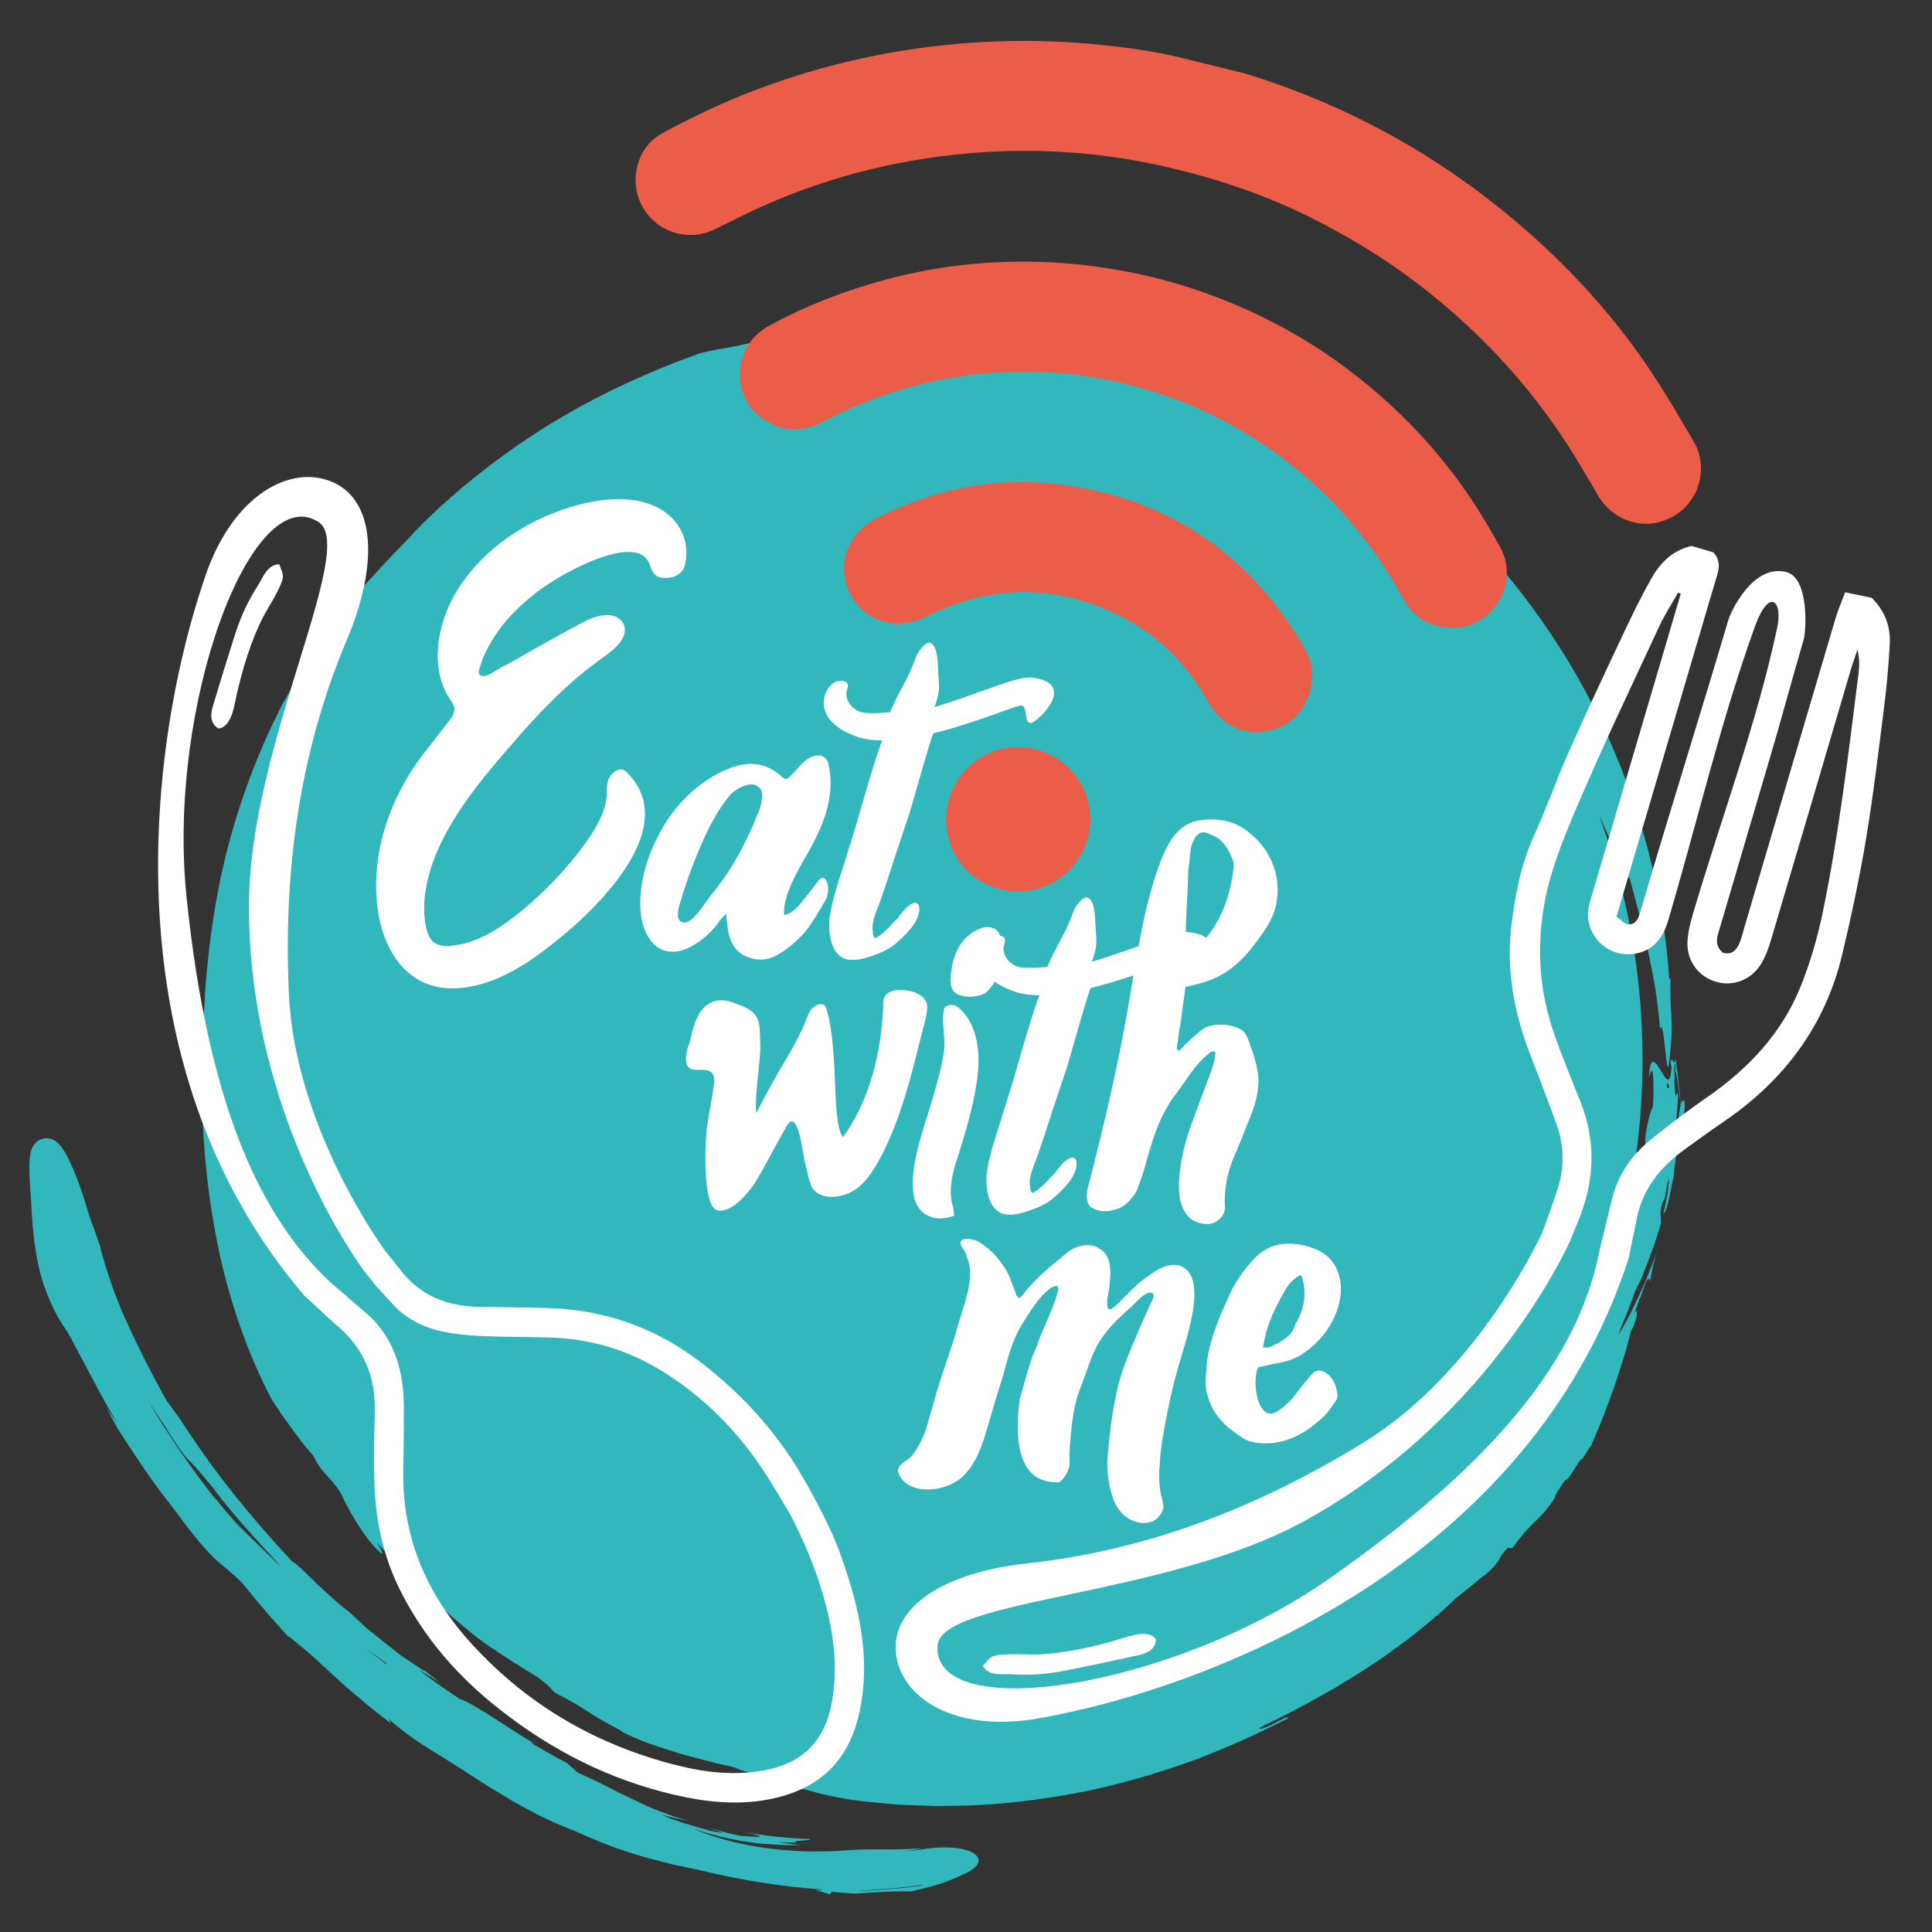 <?xml version="1.0" encoding="utf-8"?>
<!-- Generator: Adobe Illustrator 25.2.1, SVG Export Plug-In . SVG Version: 6.00 Build 0)  -->
<svg version="1.1" baseProfile="basic" id="Layer_1" 
	 xmlns="http://www.w3.org/2000/svg" xmlns:xlink="http://www.w3.org/1999/xlink" x="0px" y="0px" viewBox="0 0 283.46 283.46"
	 xml:space="preserve">
<rect x="0" y="0" width="283.46" height="283.46" fill="#333333" stroke="none"/>
<style type="text/css">
	.st0{fill:#31B7BC;}
	.st1{fill:#EB5D48;}
	.st2{fill:#FFFFFF;}
</style>
<g>
	<g>
		<path class="st2" d="M247.09,166.7c-0.06,0.13-0.13-0.23-0.2-0.89C247,166.96,247.06,167.51,247.09,166.7z"/>
		<path class="st0" d="M245.7,165.24c0.05,0.23,0.1,0.35,0.14,0.39c-0.02-0.16-0.05-0.36-0.07-0.57
			C245.75,165.12,245.73,165.2,245.7,165.24z"/>
		<path class="st0" d="M246.89,165.81c-0.02-0.26-0.05-0.55-0.07-0.86c0,0.01,0,0.02,0,0.02
			C246.84,165.29,246.87,165.57,246.89,165.81z"/>
		<path class="st0" d="M246.91,161.57c-0.12-0.11-0.22,0.12-0.32,0.51c-0.03-0.43-0.06-0.87-0.1-1.3c-0.34-3.08-0.67-6.02-0.7-5.29
			c-0.06,0.45-0.14,0.48-0.23,0.39c-0.03-0.2-0.08-0.3-0.16-0.25c-0.12-0.21-0.23-0.35-0.29,0.28l0.13,0.59
			c-0.14,3.04-0.84,1.82-1.56,0.6c-0.77-1.3-1.57-2.58-1.75,1.05c0.38-1.52,0.54-1.26,0.61-0.22c0.06,1.05,0.09,2.88-0.03,4.49
			c-0.26,0.3-0.68,1.7-1.06,3.98c-0.2,1.98,0.1,1.19,0.22,1.59c-0.29,1.08-0.68,3.17-1,2.84c0.2,1.6-0.69,2.4-0.86,4.25
			c-0.1,1.65,0.2-0.08,0.19,1.11c-0.57,2.4-1.38,5.76-2.04,7.61c-0.34,0.42-0.95,1.4-1.36,1.59c0.14-0.47,0.28-0.93,0.42-1.4
			c0.08,0.13,0.21-0.07,0.55-1.41c-0.1,0.11-0.17,0.18-0.23,0.21c2.37-8.71,3.65-17.86,3.65-27.32c0-12.58-2.24-24.64-6.35-35.79
			c0.09,0.19,0.19,0.39,0.28,0.58c0.83,1.96,1.74,3.75,2.39,5.29c0.68,1.53,1.3,2.73,1.83,3.43c0.58,2.28,1.13,4.2,1.57,5.97
			c0.4,1.78,0.83,3.37,1.18,4.98c0.31,1.61,0.66,3.22,0.96,5c0.23,1.79,0.55,3.76,0.71,6.08c0.29-1.22,0.54,1.04,0.76,3.04
			c0.24,2.02,0.35,3.64,0.61,1.42c0.76-6.28-0.04-6.6,0.18-11.97l-0.19,0.18c-0.85-12.44-4.05-24.79-9.32-36.29
			c-5.28-11.5-12.75-22.06-21.86-31.09c-6.35-5.74-13.42-11.21-21.21-15.72l-2.92-1.69l-3-1.55c-1.98-1.08-4.08-1.93-6.12-2.89
			c-4.16-1.74-8.38-3.31-12.67-4.46c-4.6-1.33-9.41-2.2-14.24-2.91c-2.43-0.25-4.84-0.6-7.27-0.69c-1.21-0.06-2.42-0.15-3.63-0.19
			c-1.21-0.01-2.41-0.01-3.6-0.02c-9.57-0.02-18.75,1.45-26.59,3.54c-0.93,0.27-1.81,0.45-2.65,0.65c-0.83,0.21-1.63,0.37-2.42,0.52
			c-0.79,0.14-1.57,0.27-2.35,0.41c-0.78,0.15-1.56,0.33-2.37,0.53c-7.07,2.51-14.9,6-22.35,10.61
			c-7.43,4.63-14.52,10.28-20.32,16.41c0.22-0.23,0.44-0.44,0.6-0.57c-1.54,1.63-3.03,3.11-4.41,4.6c-1.34,1.52-2.74,2.89-3.97,4.41
			c-1.26,1.49-2.54,2.96-3.71,4.59c-0.59,0.81-1.2,1.63-1.81,2.47c-0.56,0.88-1.14,1.78-1.73,2.7c0.18,0.06-0.55,1.21-0.82,1.82
			c-0.19,0.11-0.71,0.91-1.48,2.22c-0.38,0.66-0.82,1.45-1.33,2.34c-0.45,0.92-0.95,1.95-1.5,3.07c-2.13,4.48-4.5,10.56-6.19,16.87
			c-1.72,6.3-2.71,12.8-3.21,17.87c-0.11,1.27-0.25,2.45-0.33,3.52c-0.06,1.07-0.11,2.03-0.16,2.85c-0.11,1.64-0.19,2.75-0.25,3.13
			c0.01,0.9,0.02,1.83,0.03,2.78c-0.41,9.12,0.17,18.49,1.85,27.42c1.63,8.93,4.56,17.34,8.26,24.4c0.48,0.73,0.97,1.47,1.47,2.22
			c0.53,0.73,1.06,1.46,1.58,2.18c0.53,0.71,1.04,1.41,1.54,2.07c0.53,0.64,1.04,1.24,1.53,1.79c0.61,1.27,1.11,1.94,1.72,2.61
			c0.62,0.67,1.31,1.38,2.24,2.77c1.83,3.94,3.85,6.74,5.06,8.04c1.2,1.32,1.53,1.21,0.31-0.66c4.76,5.17,9.81,10.11,14.75,13.94
			c2.32,1.73,4.76,3.27,7.23,4.81c2.16,1.21,3.17,2.18,4.03,3.18c5.63,2.95,3.76,2.44,9.67,5.57c0.3,0.3,1.44,0.83,2.99,1.47
			c1.55,0.65,3.58,1.24,5.58,1.9c2.03,0.58,4.09,1.09,5.74,1.52c1.67,0.36,2.93,0.65,3.37,0.83l-1.07-0.21
			c0.92,0.27,1.8,0.55,2.64,0.84c0.85,0.25,1.68,0.5,2.49,0.74c0.8,0.26,1.59,0.51,2.36,0.75c0.77,0.25,1.55,0.44,2.32,0.66
			c3.08,0.9,6.21,1.63,9.98,2.01c1.31,0.12,2.63,0.25,3.96,0.37c1.33,0.09,2.67,0.12,4.01,0.17l2.02,0.07l2.03-0.03
			c1.35-0.04,2.71-0.03,4.07-0.11c5.44-0.28,10.88-1.04,16.2-2.11c5.32-1.14,10.48-2.68,15.42-4.45c4.91-1.86,9.58-3.95,13.93-6.21
			c-0.12-0.64-3.78,2.09-4.35,1.46c5.18-2.47,10.27-5.21,15.16-8.34c1.2-0.81,2.45-1.56,3.62-2.42l3.52-2.58
			c2.27-1.83,4.54-3.67,6.63-5.71c1.67-1.3,3.63-3.01,4.46-3.56c1.39-1.27,1.67-1.77,1.89-2.15c0.21-0.39,0.32-0.69,1.25-1.7
			l0.67,0.08c1.17-1.65,2.13-2.76,3.19-3.77c1.06-1.01,2.06-2.04,3.06-3.67c-0.08-0.3,0.73-1.43,1.49-2.55
			c0.53,0.27,2.21-3.53,2.57-3.07l-0.02-0.06c0.46-0.68,0.71-1.21,1.3-2.02c0.15-0.36,0.63-1.47,1.26-2.96
			c0.62-1.49,1.3-3.4,2.01-5.28c0.65-1.91,1.23-3.83,1.72-5.35c0.43-1.54,0.71-2.71,0.8-3.09l0.36-0.64
			c0.79-1.99,0.61-3.03,0.12-1.88l0.88-2.48l-0.06,0.3l0.87-2.47c0.21-0.44,0.61-0.89,0.66-0.09c0.21-1.49,0.56-3.13,1.07-4.53
			c-0.76,1.94-1.53,4.12-2.56,6.23c-0.5,1.06-0.98,2.13-1.5,3.16c-0.56,1.01-1.1,1.99-1.63,2.94c0.23-0.85,0.7-1.98,1.2-3.13
			c0.46-1.16,0.91-2.34,1.19-3.25c0.27-0.51,0.6-1.16,0.94-1.9c0.31-0.76,0.64-1.61,0.99-2.51c0.33-0.9,0.71-1.84,1.02-2.78
			c0.3-0.95,0.59-1.89,0.86-2.76c0.13-0.8-0.33-1.46,0.27-3.19c0.61-0.79,0.35-2.03,0.94-3.46c-0.08,1.76-0.45,3.43-0.84,5.15
			c0.64-0.17,1.14-4.17,1.55-5.53c-0.06-0.67,0.55-4.05,0.65-6.21c0.29,0.65,0.4-0.29,0.55-1.36c-0.02-0.3-0.05-0.62-0.08-0.96
			c0.03,0.33,0.05,0.64,0.08,0.94c0.08-0.56,0.16-1.15,0.29-1.57C247.28,161.93,247.14,160.99,246.91,161.57z M244.55,159.42
			c0.03-0.78,0.17-0.62,0.34,0.04c0.01,0.02,0.01,0.06,0.02,0.08C244.77,159.71,244.63,159.69,244.55,159.42z M245.84,165.63
			c0.02,0.16,0.04,0.3,0.06,0.39c-0.06,0.29-0.12,0.58-0.2,0.87c-0.04-0.54-0.05-1.49-0.01-2.46c0.03,0.22,0.05,0.43,0.08,0.62
			c0.26-0.78,0.4-3.27,0.42-4.67c-0.22-0.02-0.26,0.49-0.36,0.44c-0.07-0.45-0.11-1.08-0.15-1.7c0-0.2-0.01-0.4-0.02-0.6l0.05-0.37
			c-0.04-0.43-0.05-0.91-0.07-1.34c0.02-0.32,0.06-0.61,0.15-0.84c0.08,0.32,0.01,1.01-0.01,1.5c0.02-1.08,0.52,1.8,0.8,4.7
			C246.3,163.39,246.1,165.88,245.84,165.63z"/>
		<path class="st0" d="M135.46,271.31c-0.85,0.14-1.7,0.22-2.56,0.28c1.01-0.14,1.88-0.3,2.53-0.47c-3.15,0.36-6.28,0.14-9.37,0.25
			c-1.56,0.06-3.04,0.22-4.53,0.25c-1.48,0-2.94,0.07-4.38-0.04c-5.74-0.26-11.02-1.42-15.37-3.24c4.18,1.33,6.5,1.71,8.55,1.99
			c1.03,0.18,2.01,0.2,3.14,0.28c0.57,0.03,1.17,0.09,1.84,0.1c0.67,0,1.41,0.01,2.25,0.01c-1.17-0.15-2.33-0.23-3.48-0.47
			c0.95,0.1,1.9,0.08,2.85,0.1c-1.43-0.31,2.32-0.26,1.89-0.53c-3.4-0.14-6.81-0.45-10.16-1.15c5.39,1.17,1.79,0.77,0.14,0.71
			c-0.88-0.15-1.75-0.37-2.61-0.6l-2.59-0.67c1.18,0.4,4.38,1.26,0.54,0.48c-2.07-0.62-4.88-1.31-7.07-2.32
			c1.39,0.35,2.79,0.68,4.2,0.91c-1.6-0.35-3.04-0.89-4.43-1.42c-1.4-0.5-2.7-1.14-3.99-1.77c-0.65-0.31-1.3-0.62-1.95-0.93
			c-0.65-0.33-1.3-0.67-1.96-1.01c-1.33-0.68-2.74-1.29-4.23-2.01l-1.54-1.38c-1.84-0.92-3.61-2.01-5.41-3.03l0.69,0.21
			c-2.15-1.24-4.21-2.64-6.29-3.98c-3.42-2.14-4.01-2.35-4.71-2.59c-2.6-1.71-5.04-3.49-6-4.31l3.1,1.9l-2.64-2.05
			c1.79,1.43-2.37-1.49-3.08-1.91c-5.86-4.69-4.24-3.26-7.65-6.44c-0.97-0.72-1.93-1.55-2.84-2.39c-0.91-0.83-1.81-1.62-2.55-2.38
			c-1.5-1.49-2.63-2.54-2.85-2.51c-3.01-3.22-5.99-6.65-8.79-10.15c-2.78-3.52-5.35-7.13-7.61-10.63l-2.15-2.99
			c-2.41-4.33-3.99-7.54-5.52-10.82c-0.37-0.83-0.74-1.65-1.11-2.51c-0.34-0.86-0.69-1.75-1.05-2.68c-0.36-0.93-0.65-1.93-1.01-2.98
			c-0.35-1.06-0.67-2.27-1.06-3.53l0.35,0.77c-0.64-1.83-1.28-3.65-1.96-5.47c-0.54-1.93-1.07-3.55-1.64-5.04
			c-0.29-0.75-0.57-1.46-0.89-2.17c-0.32-0.71-0.65-1.4-1.13-2.19c-0.13-0.2-0.27-0.41-0.46-0.65c-0.12-0.14-0.2-0.24-0.36-0.39
			c-0.1-0.09-0.2-0.17-0.3-0.25l-0.16-0.12c-0.09-0.06-0.21-0.11-0.31-0.16c-0.11-0.05-0.22-0.09-0.34-0.13l-0.17-0.05
			c-0.07-0.01-0.18-0.03-0.27-0.03c-0.37-0.02-0.81,0.04-1.09,0.19c-0.28,0.12-0.63,0.39-0.75,0.55c-0.12,0.14-0.24,0.3-0.33,0.47
			c-0.14,0.25-0.21,0.46-0.27,0.65c-0.04,0.16-0.09,0.33-0.11,0.47c-0.18,1.09-0.15,1.92-0.13,2.85c0.07,1.86,0.26,3.69,0.35,6.02
			c0.17,2.48,0.42,4.69,0.79,6.61c0.37,1.92,0.87,3.54,1.4,4.89c1.05,2.71,2.12,4.4,3.07,5.76c2.34,4.25,5.04,9.69,7.32,13.4
			c-0.56-0.76-1.09-1.55-1.63-2.33c0.56,1.07,1.13,2.14,1.72,3.19c1.69,2.63,2.63,3.99,3.67,5.56c1.07,1.55,2.28,3.3,4.8,6.5
			c1.65,2.25,2.88,3.82,3.86,4.93c0.97,1.13,1.66,1.83,2.26,2.35c1.19,1.04,1.86,1.47,3.56,3.12c1.11,1.38,2.23,2.75,3.4,4.09
			c1.14,1.36,2.33,2.68,3.53,3.99l-0.09-0.24c2.42,2.03,3.39,2.75,5.03,4.35c1.71,1.51,4.07,3.93,9.98,8.48l-0.33-0.68
			c3.75,3.34,5.8,4.21,11.19,7.7c0.67,0.41,1.66,1.08,2.87,1.86c1.23,0.75,2.67,1.62,4.16,2.53c1.54,0.84,3.14,1.73,4.7,2.49
			c1.58,0.73,3.09,1.39,4.39,1.87c2.58,1.16,4.86,2.13,7.01,2.82c2.13,0.76,4.12,1.27,6.06,1.76c0.48,0.12,0.96,0.25,1.44,0.37
			l1.46,0.3c0.89,0.19,1.8,0.38,2.71,0.58c5.58,1.36,11.38,2.3,17.4,2.75c0.11,0.04,0.21,0.07,0.29,0.11
			c-0.35-0.02-0.7-0.02-1.05-0.06c0.7,0.25,1.41,0.45,2.12,0.68l0.29-0.38c0.87,0.08,1.84,0.16,2.85,0.23
			c0.25,0.01,0.51,0.06,0.8,0.02l0.77-0.05l1.55-0.1c2.07-0.14,4.08-0.2,5.6-0.15c2.55-0.56,5.12-1.22,7.44-2.38
			C146.44,272.93,142.56,270.17,135.46,271.31z M38.4,227.14c-0.76-0.75-1.42-1.37-2.08-2.01c-0.67-0.63-1.33-1.29-2.06-2.12
			c-0.73-0.84-1.62-1.79-2.59-3.13c0.22,0.33,0.2,0.35,0.02,0.16c-3.81-4.8-7.16-9.73-9.99-14.59c0.85,1.34,1.7,2.63,2.55,3.86
			c0.98,1.71,1.74,2.73,2.25,3.47c0.53,0.73,0.88,1.13,1.25,1.5c0.36,0.37,0.72,0.71,1.25,1.31c0.53,0.6,1.23,1.47,2.37,2.84
			c1.31,1.83,3.3,4.18,5.21,6.31c1.9,2.14,3.73,4.03,4.57,5.13C40.06,228.73,39.16,227.89,38.4,227.14z M56.73,244.21
			c-1-0.77-2.02-1.56-3.04-2.37c1.05,0.77,2.08,1.51,3.06,2.23C56.67,244.07,56.68,244.12,56.73,244.21z M130.75,277.14
			c-1.85,0.16-3.73,0.29-4.95,0.32l0.33-0.04c2.31-0.18,4.63-0.31,6.94-0.58c0.79-0.09,1.51-0.19,2.2-0.3l0.17,0.05
			C134.4,276.78,132.6,277,130.75,277.14z M137.68,276.09c1-0.22,1.86-0.45,2.58-0.7C139.44,275.68,138.57,275.91,137.68,276.09z"/>
	</g>
	<g>
		<g>
			<path class="st1" d="M182.57,10.75c15.15,4.64,28.7,12.13,40.68,22.46c7.75,6.69,14.51,14.27,20.04,22.91
				c1.82,2.84,3.5,5.77,5.22,8.68c2.59,4.38,0.29,10.78-5.64,11.92c-3.23,0.63-6.63-0.99-8.41-4.02c-1.48-2.51-2.92-5.06-4.51-7.5
				c-5.94-9.16-13.32-16.98-21.99-23.61c-4.92-3.76-10.19-6.94-15.71-9.7c-6.53-3.26-13.42-5.58-20.5-7.26
				c-9.85-2.33-19.87-3.03-29.95-2.11c-11.03,1.01-21.61,3.79-31.65,8.53c-1.76,0.83-3.49,1.73-5.24,2.58
				c-4.13,2-8.92,0.34-10.9-3.8c-1.71-3.57-0.5-8.31,3.17-10.29c2.97-1.6,5.99-3.12,9.08-4.46c8.01-3.48,16.33-5.96,24.94-7.44
				c9.57-1.65,19.19-2.06,28.85-1.2c4.55,0.41,9.08,1,13.53,2.1C176.57,9.29,179.57,10.02,182.57,10.75z"/>
		</g>
		<g>
			<path class="st1" d="M108.86,52.67c0.64-2.2,2.01-3.79,4.02-4.89c5.4-2.95,11.1-5.15,17.04-6.75c7.39-1.99,14.92-2.84,22.57-2.61
				c4.58,0.13,9.1,0.68,13.6,1.58c4,0.8,7.91,1.92,11.71,3.33c7.87,2.92,15.13,6.97,21.71,12.22c6.4,5.1,11.92,11.02,16.45,17.84
				c1.48,2.24,2.86,4.56,4.15,6.91c1.61,2.94,1.19,6.43-1,8.97c-2.24,2.6-5.16,3.36-8.39,2.51c-2.1-0.55-3.73-1.89-4.81-3.88
				c-1.92-3.52-4.11-6.87-6.64-9.99c-3.99-4.93-8.62-9.13-13.87-12.67c-6.23-4.2-13.02-7.16-20.3-8.93
				c-7.17-1.75-14.44-2.21-21.78-1.4c-8,0.88-15.54,3.26-22.65,7c-3.09,1.63-6.07,1.43-8.88-0.56
				C109.05,59.44,107.91,55.88,108.86,52.67z"/>
		</g>
		<g>
			<path class="st1" d="M192.22,101.43c-1.1,3.38-3.22,5.25-6.33,5.81c-3.27,0.59-5.98-0.53-7.96-3.22
				c-0.67-0.92-1.19-1.95-1.8-2.91c-3.25-5.11-7.62-8.93-13.15-11.4c-9.1-4.07-18.11-3.72-26.98,0.7c-2.22,1.1-4.42,1.47-6.78,0.65
				c-4.62-1.61-6.42-6.86-4.79-10.61c0.87-2,2.21-3.41,4.13-4.39c8.76-4.47,18.01-6.26,27.76-4.88
				c15.18,2.16,26.66,9.95,34.57,23.05c0.98,1.62,1.82,3.33,1.61,5.32C192.41,100.3,192.28,101.03,192.22,101.43z"/>
		</g>
		<g>
			<path class="st1" d="M139.33,117.08c1.35-4.96,7.03-8.91,13.27-6.95c5.76,1.8,8.61,8,6.84,13.34c-1.8,5.45-7.55,8.57-13.14,6.86
				C140.3,128.5,137.57,122.22,139.33,117.08z"/>
		</g>
	</g>
	<g>
		<path class="st2" d="M277.26,94.56c0.15-2.56-0.64-4.84-2.64-6.85c-1.12-0.23-2.38-0.49-3.9-0.81c-0.55,1.47-1.08,2.67-1.44,3.91
			c-4.46,15.07-8.9,30.15-13.34,45.22c-0.23,0.79-0.42,1.6-0.73,2.35c-0.42,1.02-1.1,1.73-2.38,1.43c-1.49-1.17-0.81-2.58-0.42-3.93
			c2.34-7.98,4.7-15.96,7.05-23.94c2.24-7.59,2.98-10.58,5.19-18.17c0.33-1.15,0.84-9.02-2.6-9.85c-4.9-1.19-8.11,5.83-8.48,7.07
			c-4.52,15.27-7.91,25.84-12.41,41.11c-0.2,0.69-0.42,1.38-0.62,2.07c-0.25,0.88-0.79,1.57-1.71,1.43
			c-0.57-0.09-1.07-0.7-1.66-1.12c0.39-1.32,0.71-2.4,1.02-3.47c3.8-12.91,7.61-25.81,11.41-38.72c0.76-2.56,1.49-5.13,2.27-7.68
			c0.38-1.23,0.59-2.4-0.5-3.57c-1.04-0.31-2.21-0.65-3.18-0.94c-2.93,0.69-4.67,2.57-5.95,4.85c-1.4,2.49-2.67,5.07-3.89,7.66
			c-2.75,5.83-5.5,11.67-8.12,17.56c-1.83,4.12-3.32,8.39-5.19,12.49c-1.9,4.18-2.73,8.59-3.28,13.07
			c-0.8,6.55,0.38,12.85,2.74,18.97c1.33,3.45,2.67,6.89,3.91,10.37c1.09,3.09,1.13,6.28,0.12,9.37c-0.71,2.17-1.48,4.32-2.28,6.45
			c0,0-9.14,20.22-26.11,30.7c-16.98,10.48-33.35,16.04-49.41,17.78c-12.34,1.34-19.9,6.41-19.29,13.05
			c0.61,6.64,8.57,11.87,20.93,9.7c25.81-4.55,72.16-22.99,86.58-67.49c0.4-1.95,0.81-3.9,1.2-5.85c0.88-4.4,3.47-7.57,6.99-10.12
			c1.91-1.38,3.82-2.77,5.77-4.1c8.83-6.01,14.87-14.04,17.37-24.49c1.36-5.68,2.57-11.41,3.53-17.16
			c1.06-6.36,1.81-12.77,2.62-19.17C276.83,100.69,277.08,97.63,277.26,94.56z M267.45,133.76c-0.76,3.71-1.83,7.4-3.24,10.91
			c-2.74,6.86-7.61,12.05-13.64,16.24c-2.94,2.05-5.83,4.2-8.59,6.48c-2.66,2.19-4.58,4.99-5.43,8.39c-0.63,2.53-1.24,5.06-1.85,7.6
			c-2.66,13.6-12.11,28.96-39.73,48.27c-23.07,16.13-58.13,21.42-57.42,9.81c0.42-6.93,33.25-7.06,53.74-18.25
			c27.62-15.08,39.06-41.11,39.06-41.11c0.34-0.87,0.7-1.73,1.06-2.59c2.52-5.94,2.88-11.89,0.44-17.94
			c-1.27-3.14-2.53-6.28-3.68-9.47c-2.23-6.19-2.76-12.48-1.66-19.05c0.83-4.95,2.67-9.51,4.57-14.01
			c3.87-9.14,8.17-18.1,12.35-27.11c0.8-1.72,1.85-3.33,2.78-4.99c0.13,0.06,0.26,0.13,0.39,0.19c-0.29,0.98-0.58,1.96-0.87,2.94
			c-3.95,13.4-7.9,26.8-11.85,40.2c-0.29,0.98-0.63,1.97-0.81,2.97c-0.61,3.53,2.23,6.81,5.8,6.76c2.93-0.04,4.91-1.65,5.87-4.91
			c4.26-14.38,7.65-29.04,12.73-43.15c2.09-5.79,4.13-3.83,3.28,0.15c-3.06,14.37-8.32,28.18-12.44,42.27
			c-0.37,1.27-0.68,2.59-0.73,3.9c-0.1,2.75,1.65,5.04,4.17,5.78c2.51,0.74,5.19-0.25,6.63-2.61c0.63-1.03,1.07-2.21,1.42-3.38
			c3.95-13.29,7.86-26.6,11.78-39.9c0.28-0.96,0.63-1.89,0.95-2.84c0.3,1.27,0.29,2.39,0.15,3.5
			C271.21,110.52,269.83,122.22,267.45,133.76z M169.59,240.53c-0.06,1.58-1.45,2.08-2.53,2.31c-3.59,0.79-6.65,1.45-10.25,2.17
			c-3.02,0.61-5.31,0.82-8.57,0.63c-1.09-0.06-3.17,0.34-4.05-1.22c0.47-0.46,0.91-1.21,1.52-1.42c1.45-0.49,4.83-0.22,6.37-0.26
			c3.61-0.09,8.34-1.02,13.22-2.56C166.3,239.88,168.72,239.16,169.59,240.53z"/>
	</g>
	<g>
		<g>
			<path class="st2" d="M98.9,263.32c4.56,1.06,9.19,1.58,13.86,0.69c7.45-1.43,11.85-5.64,13.39-13.03c1.58-7.58,0.01-14.84-2.61-22.27
				c-1.9-5.79-6.81-13.73-6.81-13.73c-3.66-5.78-8.24-10.69-13.65-14.9c-6.69-5.21-14.24-7.91-22.69-8.17
				c-3.34-0.1-6.68-0.11-10.03-0.17c-4.57-0.07-8.48-1.49-11.45-5.21l-2.4-3.01c0,0-13.23-17.82-14.13-37.75
				c-0.9-19.93,2.2-36.94,8.48-51.82c4.83-11.44,4.08-20.51-2.02-23.2c-6.1-2.69-14.54,1.72-18.65,13.58
				c-8.35,24.12-14.66,71.66,14.45,105.75l4.41,4.07c4.35,3.5,6.11,7.84,5.94,13.24c-0.11,3.34-0.15,6.69-0.06,10.03
				c0.15,5.62,1.3,11.02,3.87,16.08c3.49,6.88,8.42,12.52,14.48,17.27C80.93,256.8,89.4,261.11,98.9,263.32z M69.46,241.47
				c-6.63-7.17-10.43-15.55-10.29-25.48c0.05-3.24,0.1-6.48,0.08-9.72c-0.03-4.92-1.26-9.45-4.85-13.01l-6.12-5.3
				c-9.72-9.22-17.69-25-20.92-56.44c-2.88-28,9.54-61.21,19.35-54.95c5.85,3.74-10,32.49-10.18,55.84
				c-0.25,31.47,16.93,54.12,16.93,54.12c0.59,0.72,1.17,1.45,1.75,2.19l2.21,2.4c2.29,2.64,5.34,3.94,8.73,4.47
				c1.7,0.26,3.42,0.4,5.14,0.46c3.14,0.11,6.28,0.1,9.42,0.19c5.67,0.16,10.99,1.69,15.86,4.58c5.63,3.35,10.3,7.78,14.16,13.08
				c1.24,1.71,2.75,4.09,5.13,8.16c1.92,3.62,3.65,7.74,4.8,11.63c1.57,5.3,2.4,10.66,1.37,16.17c-1.05,5.64-4.39,8.91-10.02,9.91
				c-4.18,0.74-8.3,0.31-12.35-0.68C87.85,256.18,77.71,250.4,69.46,241.47z"/>
		</g>
		<g>
			<path class="st2" d="M34.43,103.29c1.03-5.01,2.52-9.59,4.19-12.79c0.72-1.37,2.58-4.18,2.87-5.69c0.12-0.64-0.33-1.39-0.5-2.02
				c-1.79,0.01-2.45,2.02-3.04,2.94c-1.75,2.75-2.68,4.86-3.61,7.8c-1.12,3.5-2.03,6.5-3.09,10.02c-0.32,1.06-0.55,2.51,0.79,3.33
				C33.66,106.78,34.22,104.32,34.43,103.29z"/>
		</g>
	</g>
	<g>
		<path class="st2" d="M92.1,113.44c-0.28-0.35-0.56-0.49-0.91-0.56c-0.77-0.07-1.61,0.7-1.9,1.47c-0.35,0.84-0.21,1.62-0.28,2.46
			c-0.21,2.46-1.69,4.99-3.37,7.23c-2.6,3.58-5.76,6.81-9.13,9.62c-3.02,2.46-6.39,4.7-10.04,5.06c-1.05,0.21-2.11,0.07-2.88-0.49
			c-0.63-0.56-0.91-1.47-1.12-2.32c-0.84-4.49,0.63-9.41,3.09-13.9s5.83-8.57,9.27-12.5c4-4.7,8.29-9.2,13.27-12.78
			c1.69-1.19,3.58-2.6,3.58-4.35c0-1.47-1.54-2.32-3.02-2.11c-1.47,0.07-2.95,0.91-4.35,1.69l-1.83,0.98l-5.9,3.3
			c-0.91,0.56-1.9,1.12-2.95,1.61c-0.56,0.35-1.05,0.7-1.61,0.98c-0.35,0.21-0.98,0.49-1.47,0.28c-0.21-0.07-0.35-0.28-0.28-0.77
			l0.28-0.91l0.35-0.98c0.84-1.9,1.83-3.51,3.16-5.13c1.19-1.4,2.53-2.74,4-3.86c3.02-2.74,15.31-9.69,17.2-4.77
			c0.49,1.33,0.77,2.11,2.39,2.11c1.33,0,2.6-0.63,2.88-2.04c0.84-3.86-1.33-7.16-4.63-8.57c-3.3-1.4-7.3-1.12-11.24-0.07
			c-6.25,1.69-12.64,5.48-16.64,11.09c-4,5.48-5.13,12.78-1.97,17.42c0.35,0.49,0.63,0.98,0.63,1.54c-0.07,0.49-0.28,0.98-0.7,1.47
			l-3.93,5.06c-5.34,7.02-7.72,15.45-6.6,22.96c0.77,5.13,3.44,9.9,8.5,11.09c3.37,0.77,7.23-0.21,10.67-1.97
			c3.44-1.76,6.53-4.28,9.55-6.88C91.05,129.73,98.7,120.25,92.1,113.44z"/>
		<path class="st2" d="M105.4,135.36c0.23-0.41,0.64-0.76,1.11-1.29l0.18,1.46c0.23,2.52,1.05,4.39,3.63,5.09
			c1.29,0.35,2.57,0.18,3.86-0.58c1.46-0.88,2.81-1.99,3.98-3.39c0.94-1.11,2.22-3.28,2.98-4.62c0.94-1.93-0.12-4.21-1.05-2.81
			c-0.29,0.29-2.57,3.45-3.45,4.21c-0.47,0.41-1.05,0.76-1.58,0.82c-0.29-2.69,1.99-6.55,3.45-9.07c2.52-4.45,4.04-8.6,3.04-13.04
			c-0.29-1.58-1.99-1.7-3.39-0.53c-0.76,0.64-1.35,1.4-2.05,2.11c-0.88,0.94-0.99,0.58-1.75-0.06c-1.93-1.58-4.21-2.11-7.19-0.99
			c-4.74,1.81-8.6,5.79-10.76,10.29c-2.16,4.15-3.33,9.88-1.75,13.63c0.7,1.64,1.93,2.98,3.86,3.04
			C100.84,139.81,104,137.41,105.4,135.36z M100.14,135.31c-1.23-0.29-0.47-2.57-0.18-3.39c0.88-3.04,2.05-6.08,3.45-9.18
			c0.99-2.05,1.99-3.98,3.45-5.79c0.82-1.11,3.16-2.4,4.21-1.64c1.17,0.7,0.76,2.16,0.35,3.51c-0.41,0.88-0.64,1.64-1.05,2.52
			c-1.58,3.51-3.45,6.9-6.02,9.94C103.53,132.26,101.6,135.77,100.14,135.31z"/>
		<path class="st2" d="M125.64,108.05c1.11,0.41,2.4,0.58,3.8,0.58c-1.52,3.86-3.63,12.17-4.97,16.08c-0.99,3.45-2.4,6.9-2.81,10.41
			c-0.06,2.11,0.29,4.62,2.16,5.5c0.88,0.35,2.11,0.29,3.68-0.23c1.64-0.53,2.87-1.11,3.68-1.75c1.46-1.23,3.51-3.1,3.69-5.03
			c0.06-0.53-0.06-0.88-0.29-1.05c-0.88-0.58-2.4,1.52-2.92,2.22c-0.88,0.88-1.58,1.75-2.57,2.46c-0.7,0.47-0.76,0.58-0.99-0.12
			c-0.06-0.47-0.12-0.94-0.06-1.46c0.18-1.35,0.82-2.57,1.23-3.8c0.7-2.05,1.35-3.98,1.99-6.02l1.99-5.97
			c0.23-0.41,2.92-10.35,3.68-12.28c6.2-1.52,12.17-4.09,12.87-4.09c1.11,0.06,0.29,2.69,1.52,2.57c0.82-0.12,7.08-5.85,0-6.67
			c-2.16-0.23-8.01,2.52-14.21,4.33c0.94-2.57,0.64-2.92,0.53-5.38c-0.06-1.17-0.06-3.45-1.05-3.98c-0.7-0.41-1.93,1.17-2.22,2.11
			c-1.4,3.74-2.16,4.27-3.8,8.01c-1.17,0.12-2.4,0.18-3.51,0.12c-2.16-0.18-3.04-2.05-2.87-3.04c0.06-0.53,0.88-1.81-1.17-1.64
			C120.96,100.16,118.44,105.54,125.64,108.05z"/>
		<path class="st2" d="M135.79,149.52c0.18-0.76,0.29-1.46,0.23-2.16c-0.41-1.58-2.34-2.11-4.04-2.11c-0.64,0-1.4,0.12-1.93,0.64
			c-0.47,0.47-0.53,1.17-0.47,1.81c-0.29,6.73-1.93,13.69-5.91,19.13c-1.7-2.16-0.58-12.4-2.34-18.54c-0.06-0.29-0.18-0.7-0.47-0.88
			c-0.53-0.23-1.23,0.06-1.75,0.58c-0.47,0.53-0.58,1.11-0.88,1.75c-1.4,3.57-3.68,6.73-5.5,10.23l-1.05,1.93
			c-0.23,0.41-0.47,0.94-0.7,1.46c-0.35-1.93,0.58-7.66,0.58-9.71c-0.18-3.86,0.35-5.09-3.86-6.49c-0.94-0.41-2.28-0.64-3.51,0
			c-1.7,0.88-2.34,3.04-2.75,4.74c-0.23,1.23-0.94,2.57-0.76,3.74c0.18,2.57,3.39,0.23,4.04,2.28c0.23,0.7-0.12,1.75-0.18,2.63
			l-0.7,4.04c-0.41,1.93-0.94,12.57,1.46,12.98c1.93,0.47,4.33-2.4,5.38-3.86c1.7-2.81,3.16-5.79,4.8-8.6
			c0.12-0.23,0.23-0.41,0.41-0.47c1.4-1.05,1.99,5.56,2.28,6.14c0.29,1.11,0.47,2.46,0.99,3.45c1.11,1.93,4.56,1.7,6.67,0.06
			c1.58-1.23,2.57-3.04,3.51-4.74c2.87-5.67,4.33-11.58,5.79-17.49L135.79,149.52z"/>
		<path class="st2" d="M143.4,158.12c0.47-3.74,0-7.72-2.52-10.06c-0.53-0.53-1.29-0.94-2.28-0.29c-0.58,1.81,0.12,4.27-0.06,6.2
			c-0.29,2.16-0.88,4.39-1.52,6.55c-1.23,4.39-3.51,10.06-3.04,14.33c0.29,3.04,2.69,4.74,6.02,3.51l-0.12-1.11
			c-0.7-2.11-0.35-4.33,0.35-6.61C141.58,166.48,142.87,162.15,143.4,158.12z"/>
		<path class="st2" d="M150.12,141.98c-2.16-0.18-3.04-2.05-2.87-3.04c0.05-0.46,0.68-1.5-0.52-1.64c-0.29-1.11-1.65-1.61-2.93-1.05
			c-2.28,0.88-3.45,2.81-3.98,4.85c-0.18,0.82-0.29,1.58-0.35,2.34c0,0.64,0,1.29,0.29,1.75c0.58,1.23,3.33,1.35,4.74,0.53
			c0.64-0.47,1.09-1.06,1.44-1.7c0.7,0.52,1.6,1.01,2.77,1.41c1.11,0.41,2.4,0.58,3.8,0.58c-1.52,3.86-3.63,12.17-4.97,16.08
			c-0.99,3.45-2.4,6.9-2.81,10.41c-0.06,2.11,0.29,4.62,2.16,5.5c0.88,0.35,2.11,0.29,3.68-0.23c1.64-0.53,2.87-1.11,3.68-1.75
			c1.46-1.23,3.51-3.1,3.69-5.03c0.06-0.53-0.06-0.88-0.29-1.05c-0.88-0.58-2.4,1.52-2.92,2.22c-0.88,0.88-1.58,1.75-2.57,2.46
			c-0.7,0.47-0.76,0.58-0.99-0.12c-0.06-0.47-0.12-0.94-0.06-1.46c0.18-1.34,0.82-2.57,1.23-3.8c0.7-2.05,1.35-3.98,1.99-6.02
			l1.99-5.97c0.23-0.41,2.92-10.35,3.68-12.28c2.21-0.54,4.38-1.22,6.3-1.86c-0.3,1.8-0.59,3.61-0.92,5.43
			c-1.46,8.25-3.39,16.44-5.5,24.68c-0.18,0.64-0.35,1.23-0.41,1.87c-0.06,0.94,0.06,1.75,0.82,2.16c0.76,0.41,1.64,0.58,2.81,0.35
			c0.99-0.23,1.7-0.47,2.57-1.4c0.64-0.7,1.11-1.29,1.35-2.16c0.29-0.88,0.64-1.7,0.88-2.57c0.99-3.57,2.05-7.6,4.56-10.88
			c1.64-2.11,2.75-4.33,4.91-6.02c0.23-0.23,0.53-0.47,0.94-0.18c0,0.88-0.29,1.75-0.58,2.69l-2.81,7.54
			c-0.88,2.34-1.52,4.8-1.81,7.19c-0.18,1.46-0.23,2.98,0.06,4.33c0.53,2.05,1.64,3.39,3.92,3.45c1.35,0.06,2.69-1.17,2.63-2.52
			c-0.18-2.4,0.35-5.15,1.46-7.66c0.99-2.28,1.81-4.39,2.69-6.67c0.53-1.58,0.82-3.1,0.76-4.62c-0.18-2.05-0.82-3.68-1.46-5.5
			c-0.23-0.76-0.7-1.46-1.46-1.75c-0.94-0.41-1.87-0.58-2.98-0.53c-0.41,0-0.76,0.06-1.17,0.18c-0.35,0.06-0.7,0.18-1.05,0.47
			c-0.47,0.23-0.7,0.58-1.11,0.88c-0.7,0.64-1.4,1.23-2.11,1.99l-0.12,0.18c-0.23,0.12-0.41,0.06-0.53-0.18
			c0-0.18,0.06-0.41,0.12-0.82c0.06-0.29,0.12-0.58,0.12-0.88c0.06-0.64,0.12-1.11,0.29-1.75l0.76-5.61
			c0.88-0.18,1.29-0.29,1.93-0.47c3.92-0.99,6.26-3.1,8.66-6.38c0.99-1.35,1.93-2.69,2.46-4.27c1.4-4.62-0.47-8.95-3.57-11.41
			c-1.99-1.7-4.45-2.34-7.31-1.93c-3.28,0.47-4.74,3.27-5.85,6.08c-1.54,4.16-2.45,8.26-3.19,12.38c-2.11,0.76-4.46,1.6-6.87,2.3
			c0.94-2.57,0.64-2.92,0.53-5.38c-0.06-1.17-0.06-3.45-1.05-3.98c-0.7-0.41-1.93,1.17-2.22,2.11c-1.4,3.74-2.16,4.27-3.8,8.01
			C152.46,141.98,151.23,142.03,150.12,141.98z M174.62,125.25c0.06-0.88,0.23-1.52,0.76-2.4c0.18-0.23,0.35-0.41,0.53-0.53
			l0.18-0.12c0.64-0.23,1.29,0.12,1.75,0.35c0.53,0.18,0.99,0.47,1.4,0.88c0.76,0.76,1.23,1.75,1.64,2.75
			c0.18,0.41,0.12,0.64,0.12,1.05c-0.41,3.51-1.35,6.84-3.69,9.94c-0.1,0.15-0.22,0.28-0.34,0.42c-0.52-0.39-1.35-0.69-2.59-0.83
			c-0.12-0.01-0.26-0.01-0.4-0.01c0.03-2.81,0.29-5.6,0.34-8.47C174.33,127.29,174.57,126.36,174.62,125.25z"/>
		<path class="st2" d="M172.96,185.66c-1.4-0.35-3.02,0.42-4.35,1.47c-1.9,1.19-3.16,2.81-4.77,4.28c-0.91,0.91-1.4,1.05-1.4-0.28
			c0-0.84,0.28-1.69,0.35-2.53c0.21-2.18,0.35-4.42-1.61-5.48c-1.19-0.77-3.23-0.49-4.56,0.63c-2.32,1.9-4.63,3.72-6.53,6.18
			c-0.84,1.12-0.98-0.07-1.26-0.7c-0.35-0.91-0.63-1.83-1.12-2.74c-1.05-1.69-2.25-3.16-4-4.21c-0.28-0.28-2.46-1.05-2.81,0
			c0,0.49,0.49,1.05,0.7,1.4l0.56,1.62c0.77,3.16-1.19,7.16-1.97,10.46c-1.12,3.58-2.46,7.09-3.37,10.67
			c-0.56,1.69-0.84,3.37-1.69,4.99c-0.35,0.77-0.84,1.54-1.47,2.32c-0.56,0.56-1.69,0.98-1.9,1.83c-0.07,0.21,0,0.42,0.14,0.7
			c1.12,2.88,6.25,2.95,9.13,0.56c1.9-1.62,2.95-4.35,3.58-6.53c0.84-2.81,1.62-5.55,2.53-8.36c0.77-2.74,1.33-5.34,2.95-7.86
			c1.05-1.61,2.04-3.44,3.65-4.77c0.49-0.42,0.91-0.63,1.26-0.63c0.28,0.07,0.35,0.42,0.14,1.05c-0.77,2.74-2.18,5.2-3.09,7.94
			c-0.42,0.91-0.77,1.83-1.05,2.81c-0.28,0.91-0.77,2.53-1.4,4.85c-1.05,8.29,0.91,12.36,5.83,12.15c0.77-0.63,1.26-1.47,1.47-2.39
			c0.07-0.56,0-1.12,0-1.69c0.21-3.93,0.63-6.88,1.26-8.78l1.9-5.2c0.56-1.47,1.33-2.88,2.32-4.07c1.05-1.33,2.32-2.46,3.65-3.65
			c0.56-0.56,2.18-2.46,3.02-1.97c0.35,0.21,0.21,0.7-0.07,1.19c-1.4,3.02-2.74,6.11-3.93,9.2c-1.19,3.02-2.11,7.79-2.6,14.33
			c0,1.97,0.28,3.72,0.84,5.34c0.56,1.69,1.76,3.02,3.44,3.51c1.12,0.35,2.74,0.21,3.58-1.19c0.84-1.12,0-2.32-0.07-3.37
			c-0.21-1.33-0.21-2.67-0.07-4.07c0.07-1.9,0.49-4.35,1.12-7.51c0.63-3.16,1.26-5.62,1.83-7.44
			C174.08,196.26,177.45,186.99,172.96,185.66z"/>
		<path class="st2" d="M194.17,201.23c-0.64-0.29-1.17-0.18-1.7,0.41c-0.76,0.88-1.52,1.75-2.16,2.63
			c-0.76,1.11-1.75,2.05-2.92,2.81c-2.98,1.87-3.8-4.85-2.75-6.49l2.16-0.47c1.35-0.23,2.46-0.47,3.69-1.11
			c4.33-2.46,6.78-7.31,6.14-11.11c-0.41-2.4-1.75-3.98-3.92-4.74c-0.99-0.41-2.16-0.64-3.28-0.7c-1.87-0.06-3.68,0.47-5.26,2.05
			c-1.81,1.87-3.16,3.92-4.09,6.14c-1.58,3.45-2.87,6.78-3.1,10.29c-0.06,1.35-0.23,2.57,0.18,3.74c0.76,2.98,2.69,4.68,5.21,6.32
			c0.94,0.64,2.22,0.76,3.57,0.76c3.04-0.06,5.79-1.58,8.19-3.86c0.7-0.64,1.23-1.46,1.75-2.22c0.23-0.29,0.41-0.64,0.35-1.05
			C196.04,203.16,195.51,201.87,194.17,201.23z M185.74,195.56c0.64-2.28,1.7-4.33,2.87-6.38c0.53-0.88,1.23-1.58,2.11-2.11
			c0.18,0.18,0.29,0.23,0.29,0.23c0.64,2.11,0.53,4.27-0.7,6.55c-0.18,0.18-0.29,0.35-0.29,0.53c-0.53,1.81-2.11,2.46-3.57,3.22
			c-0.23,0.18-0.53,0.06-1.17,0.12L185.74,195.56z"/>
	</g>
</g>
</svg>

